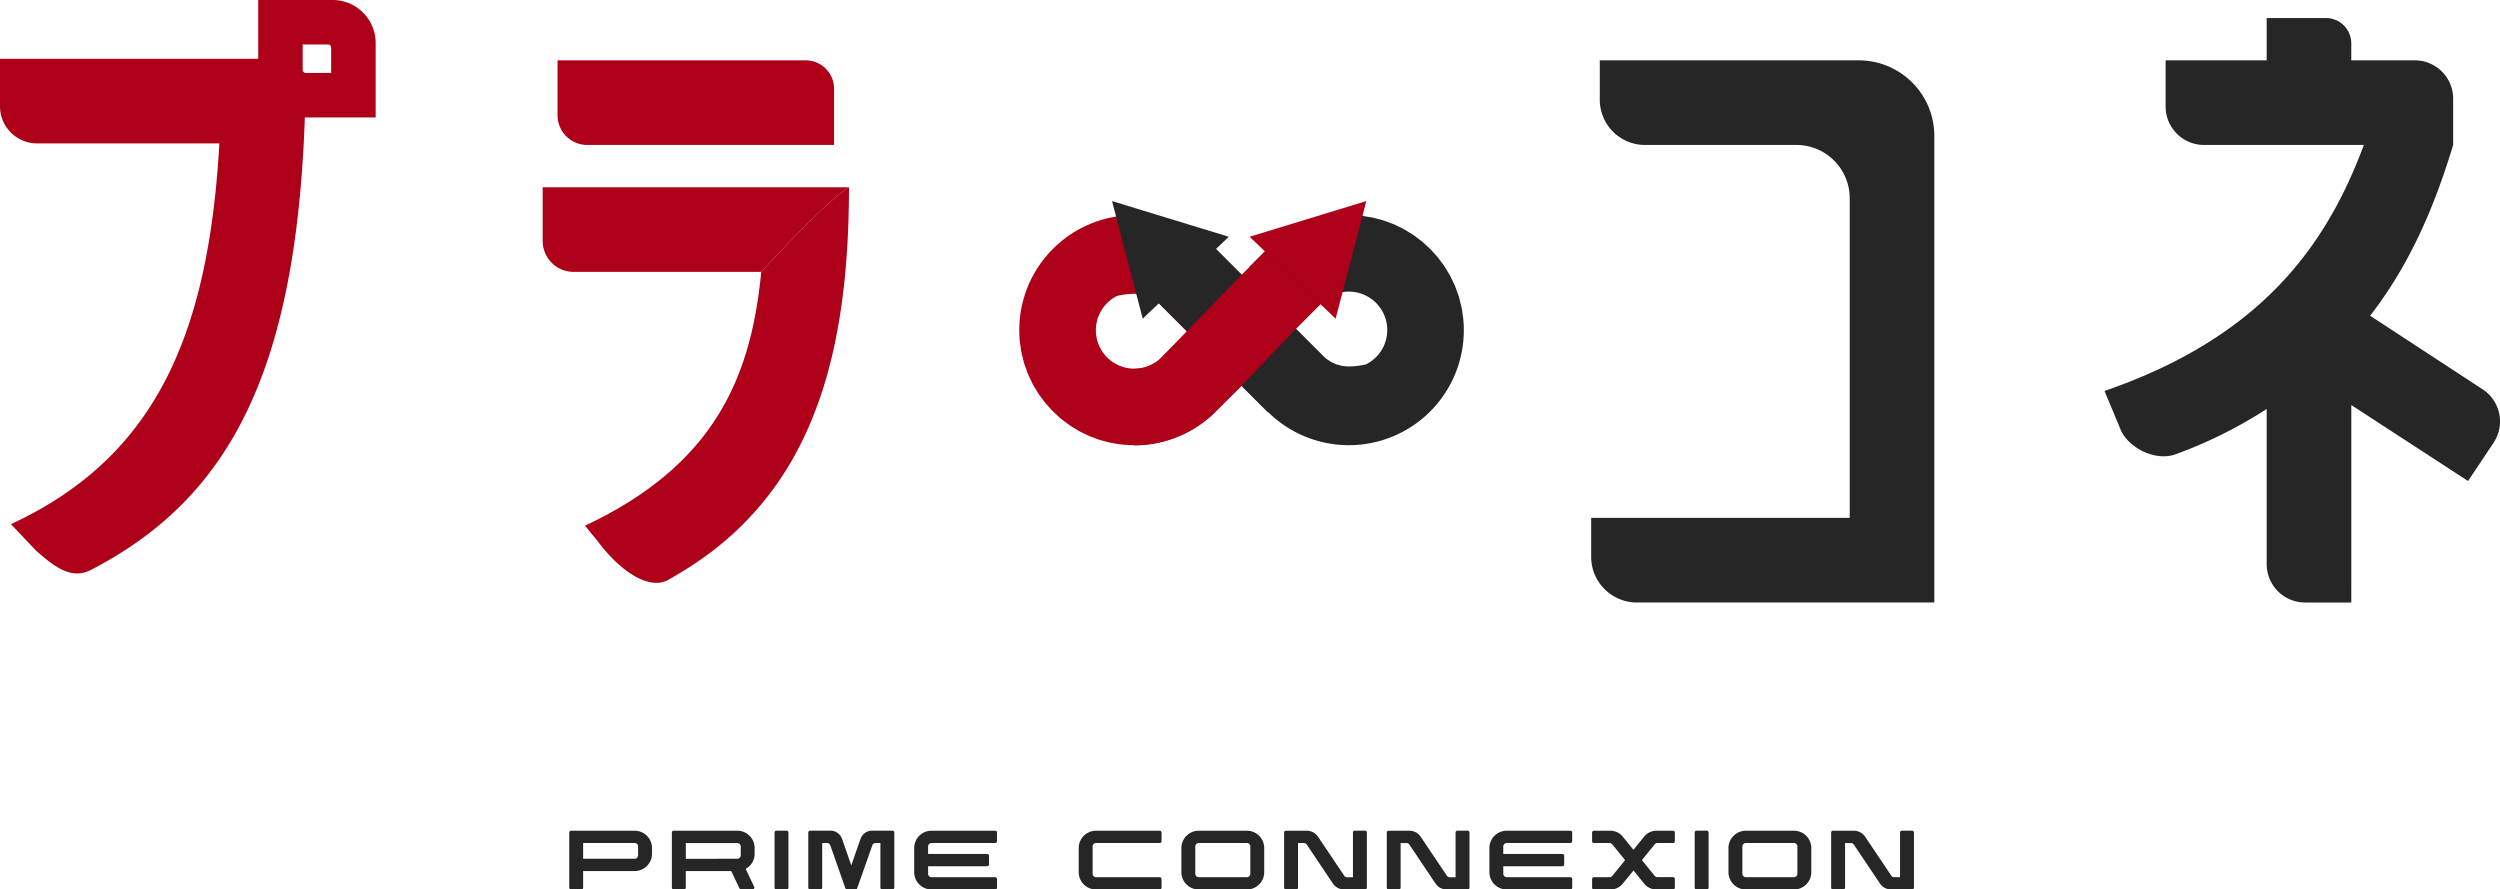<svg xmlns="http://www.w3.org/2000/svg" width="368.746" height="131.199" viewBox="0 0 368.746 131.199">
  <g id="mv_logo" transform="translate(-455.627 -511)">
    <g id="グループ_30" data-name="グループ 30">
      <g id="グループ_29" data-name="グループ 29">
        <path id="パス_166" data-name="パス 166" d="M691.593,525.71V519.9h38.2a11.144,11.144,0,0,1,11.144,11.145v68.822H697.064a6.741,6.741,0,0,1-6.742-6.742v-5.739h38.134V540.244a7.861,7.861,0,0,0-7.861-7.862h-22.33A6.672,6.672,0,0,1,691.593,525.71Z" fill="#262626"/>
        <path id="パス_167" data-name="パス 167" d="M802.439,599.869h-6.814a5.666,5.666,0,0,1-5.666-5.666V571.326a67.114,67.114,0,0,1-13.31,6.636c-3.056,1.182-6.988-.885-8.169-3.445l-2.441-5.849c22.765-7.858,32.588-21.032,38.25-36.286H780.718a5.666,5.666,0,0,1-5.666-5.666V519.9h14.907v-6.24H798.7a3.737,3.737,0,0,1,3.737,3.737v2.5H811.8a5.666,5.666,0,0,1,5.666,5.666v6.814c-2.659,8.783-6.241,17.45-12.249,25.192l16.594,10.854a5.666,5.666,0,0,1,1.613,7.885l-3.763,5.644-17.219-11.209Z" fill="#262626"/>
        <g id="グループ_20" data-name="グループ 20">
          <path id="パス_168" data-name="パス 168" d="M574.464,519.9h-36.6V528a4.381,4.381,0,0,0,4.381,4.382h36.411V524.1A4.194,4.194,0,0,0,574.464,519.9Z" fill="#ae0019"/>
          <path id="パス_169" data-name="パス 169" d="M580.854,538.623H535.67v7.908a4.572,4.572,0,0,0,4.572,4.572h27.669S577.584,540.527,580.854,538.623Z" fill="#ae0019"/>
          <path id="パス_170" data-name="パス 170" d="M559.508,593.167l.073-.052a45.169,45.169,0,0,0,12.7-13.955c.05-.085.1-.171.146-.256.589-1.02,1.139-2.072,1.66-3.15.153-.319.3-.639.452-.962q.546-1.191,1.038-2.431c.216-.542.428-1.086.629-1.64.178-.491.356-.983.524-1.484q.441-1.326.829-2.7.188-.656.362-1.324c.261-.992.507-2,.73-3.021.081-.37.154-.749.23-1.125.212-1.049.411-2.11.586-3.192.048-.3.093-.6.138-.894q.253-1.668.45-3.386c.033-.283.07-.562.1-.848q.2-1.9.343-3.867c.023-.312.045-.624.065-.938q.131-2.008.2-4.073c.009-.255.014-.514.021-.771.042-1.473.07-2.961.07-4.479-3.27,1.9-12.943,12.48-12.943,12.48-1.5,15.485-6.818,28.427-26,37.441l1.8,2.18c3.149,4.282,7.474,7.4,10.422,5.841.088-.049.172-.1.26-.149.824-.453,1.6-.936,2.381-1.418C557.712,594.406,558.631,593.8,559.508,593.167Z" fill="#ae0019"/>
        </g>
        <g id="グループ_26" data-name="グループ 26">
          <g id="グループ_22" data-name="グループ 22">
            <path id="パス_171" data-name="パス 171" d="M671.452,557.969c-.018-.18-.056-.354-.08-.533-.052-.383-.1-.767-.175-1.141-.045-.222-.113-.436-.167-.654-.079-.323-.15-.648-.248-.963-.073-.236-.168-.461-.251-.692-.1-.287-.2-.579-.315-.859-.1-.236-.219-.46-.329-.69-.125-.263-.241-.531-.379-.787-.126-.233-.272-.452-.408-.678s-.279-.484-.435-.715-.321-.437-.483-.654-.314-.44-.485-.648-.367-.413-.552-.617-.347-.4-.532-.586-.411-.382-.618-.571c-.192-.175-.377-.357-.576-.524-.219-.182-.453-.347-.681-.519-.2-.153-.4-.314-.612-.458-.239-.164-.491-.308-.738-.46-.216-.132-.426-.271-.648-.394-.256-.141-.523-.262-.786-.39-.228-.111-.45-.229-.683-.33-.271-.117-.551-.213-.829-.316-.238-.088-.472-.184-.715-.262-.283-.091-.575-.16-.864-.236-.249-.065-.494-.138-.748-.192-.293-.063-.593-.1-.891-.151-.259-.041-.515-.09-.778-.119-.3-.033-.609-.044-.915-.061-.225-.013-.446-.042-.673-.046.153,0,.3.025.453.034l-.076,0c-.126-.008-.25-.026-.377-.029l-.243,0-.05,0a17.033,17.033,0,0,0-12.339,5.321l-2.313,2.313,1.77,4.867-5.01,10.429.314,4,1.741-1.74,3.9,3.9.039-.039a16.961,16.961,0,0,0,28.784-13.8Zm-14.33,6.769a10.942,10.942,0,0,1-2.557.312,5.306,5.306,0,0,1-3.916-1.706l-.14-.146-3.733-3.732h0l3.568-3.569.067-.072a5.627,5.627,0,0,1,4.154-1.81,5.663,5.663,0,0,1,2.557,10.724Z" fill="#262626"/>
            <g id="グループ_21" data-name="グループ 21">
              <path id="パス_172" data-name="パス 172" d="M620.391,554.65a5.667,5.667,0,1,0,6.71,8.915l.067-.072,3.569-3.569h0L627,556.19l-.14-.145a5.348,5.348,0,0,0-1.629-1.18l-.881.842.881-.842a5.3,5.3,0,0,0-2.287-.527A10.94,10.94,0,0,0,620.391,554.65Z" fill="none"/>
              <path id="パス_173" data-name="パス 173" d="M641.683,555.221l-2.927-3.71-3.469-3.47c-.136-.144-.288-.269-.428-.408l-.2-.2-.005.005c-.276-.264-.571-.505-.863-.748l-8.556,8.176a5.348,5.348,0,0,1,1.629,1.18l.14.145,3.733,3.733h0l-3.569,3.569-.067.072a5.628,5.628,0,0,1-4.154,1.809,5.662,5.662,0,0,1-2.556-10.724,10.94,10.94,0,0,1,2.556-.312,5.3,5.3,0,0,1,2.287.527l8.556-8.176a16.909,16.909,0,0,0-22.84,1.008q-.576.576-1.1,1.206a16.892,16.892,0,0,0-3.881,10.791c0,.045.006.088.006.133,0,.536.028,1.068.081,1.591.02.2.061.386.088.581.05.366.094.735.167,1.094.048.231.118.454.174.682.078.313.146.629.241.935.075.242.172.474.258.711.1.281.193.566.308.84.1.238.222.465.333.7.124.26.239.526.376.779.127.235.273.456.41.683s.277.48.432.71.323.44.486.659.312.436.482.644.367.412.553.617.346.4.532.585.412.383.62.573c.19.175.374.356.573.522.22.183.454.349.683.521.2.153.4.313.61.456.239.164.49.308.737.459.216.132.427.272.65.4.255.141.522.262.785.39.227.111.45.229.683.33.271.117.551.213.828.316.239.088.473.185.717.263.283.09.574.159.863.235.249.065.495.139.748.193.293.062.593.1.891.15.26.041.516.09.779.119.3.034.608.044.914.062.225.012.446.041.673.045-.153,0-.3-.024-.453-.034l.076,0c.127.007.25.025.377.028l.244,0c.016,0,.032,0,.049,0a17.037,17.037,0,0,0,12.34-5.322l1.7-1.7-.314-4Z" fill="#ae0019"/>
              <path id="パス_174" data-name="パス 174" d="M636.673,565.642l5.01-10.429-2.927-3.71-3.469-3.469c-.136-.144-.288-.27-.428-.409l-.2-.2-.005.005c-.276-.264-.571-.5-.863-.748l-8.556,8.176a5.348,5.348,0,0,1,1.629,1.18l.14.145,3.733,3.733h0" fill="#262626"/>
            </g>
          </g>
          <g id="グループ_23" data-name="グループ 23">
            <path id="パス_175" data-name="パス 175" d="M622.9,576.692l.049,0a17.036,17.036,0,0,0,12.34-5.321l3.441-3.442,8.048-8.44h0l3.568-3.569.067-.072-8.185-7.782-3.47,3.47L630.8,559.8l-.058.086-3.579,3.629-.067.072a5.626,5.626,0,0,1-4.154,1.81" fill="#ae0019"/>
          </g>
          <g id="グループ_24" data-name="グループ 24">
            <path id="パス_176" data-name="パス 176" d="M619.652,540.659l17.221,5.263L624.178,558Z" fill="#262626"/>
          </g>
          <g id="グループ_25" data-name="グループ 25">
            <path id="パス_177" data-name="パス 177" d="M657.157,540.659l-17.221,5.263L652.631,558Z" fill="#ae0019"/>
          </g>
          <path id="パス_178" data-name="パス 178" d="M627.168,563.492l3.568-3.57,8.02-8.411" fill="#ae0019"/>
        </g>
        <g id="グループ_28" data-name="グループ 28">
          <path id="パス_179" data-name="パス 179" d="M500.694,524.409c-.744,41.114-11.127,60-31.636,70.646-2.985,1.549-5.512-.59-8.07-2.791l-3.743-3.951c21.146-9.822,29.12-27.619,30.738-56.162h-26.89a5.466,5.466,0,0,1-5.466-5.466V519.67H497.69A37.852,37.852,0,0,1,500.694,524.409Z" fill="#ae0019"/>
          <g id="グループ_27" data-name="グループ 27">
            <path id="パス_180" data-name="パス 180" d="M504.692,511h-10.98v10.98a6.342,6.342,0,0,0,6.342,6.343h10.981v-10.98A6.343,6.343,0,0,0,504.692,511Zm-.219,10.761h-3.74a.46.46,0,0,1-.46-.459v-3.74h3.74a.46.46,0,0,1,.46.459Z" fill="#ae0019"/>
          </g>
        </g>
      </g>
    </g>
    <g id="グループ_31" data-name="グループ 31">
      <path id="パス_181" data-name="パス 181" d="M539.787,633.795a.059.059,0,0,1,.02-.045.065.065,0,0,1,.045-.021h9.388a2.357,2.357,0,0,1,2.357,2.357v.828a2.358,2.358,0,0,1-2.357,2.365h-7.8v2.647a.072.072,0,0,1-.02.054.076.076,0,0,1-.054.02h-1.514a.068.068,0,0,1-.045-.02.072.072,0,0,1-.02-.054Zm9.453,4.069a.675.675,0,0,0,.5-.21.69.69,0,0,0,.207-.5v-1.3a.707.707,0,0,0-.7-.712h-7.8v2.721Z" fill="#262626"/>
      <path id="パス_181_-_アウトライン" data-name="パス 181 - アウトライン" d="M539.852,633.53h9.388a2.557,2.557,0,0,1,2.556,2.556v.828a2.557,2.557,0,0,1-2.556,2.564h-7.6v2.448a.268.268,0,0,1-.079.2l0,0a.277.277,0,0,1-.19.073h-1.514a.266.266,0,0,1-.181-.073l-.005-.005a.268.268,0,0,1-.078-.195v-8.131a.258.258,0,0,1,.081-.188A.262.262,0,0,1,539.852,633.53Zm9.388,5.55a2.158,2.158,0,0,0,2.158-2.166v-.828a2.158,2.158,0,0,0-2.158-2.158h-9.254V641.8h1.255V639.08Zm-8-4.136h8a.906.906,0,0,1,.9.911v1.3a.887.887,0,0,1-.264.639.873.873,0,0,1-.639.27h-8Zm8,2.721a.474.474,0,0,0,.356-.151.487.487,0,0,0,.149-.36v-1.3a.485.485,0,0,0-.149-.364.478.478,0,0,0-.356-.149h-7.6v2.323Z" fill="#262626"/>
      <path id="パス_182" data-name="パス 182" d="M566.736,636.922a2.29,2.29,0,0,1-.38,1.294,2.326,2.326,0,0,1-1.009.856l.033.066L566.7,641.9a.091.091,0,0,1-.008.066.059.059,0,0,1-.058.033H564.95a.076.076,0,0,1-.067-.042l-1.273-2.671h-7.031v2.647a.064.064,0,0,1-.02.046.077.077,0,0,1-.054.02h-1.514a.066.066,0,0,1-.045-.02.064.064,0,0,1-.02-.046V633.8a.069.069,0,0,1,.02-.053.063.063,0,0,1,.045-.021h9.388a2.358,2.358,0,0,1,2.357,2.366Zm-10.157.942h7.8a.705.705,0,0,0,.7-.71v-1.3a.707.707,0,0,0-.7-.7h-7.8Z" fill="#262626"/>
      <path id="パス_182_-_アウトライン" data-name="パス 182 - アウトライン" d="M554.991,633.53h9.388a2.557,2.557,0,0,1,2.556,2.565v.827a2.5,2.5,0,0,1-.413,1.4,2.531,2.531,0,0,1-.91.837l1.27,2.668,0,.017a.288.288,0,0,1-.022.207.258.258,0,0,1-.236.143H564.95a.274.274,0,0,1-.237-.138l-.01-.018-1.219-2.558h-6.706v2.448a.263.263,0,0,1-.078.187l-.006.005a.277.277,0,0,1-.189.073h-1.514a.262.262,0,0,1-.18-.073l-.005-.005a.263.263,0,0,1-.078-.187V633.8a.268.268,0,0,1,.081-.2A.262.262,0,0,1,554.991,633.53Zm11.436,8.271-1.258-2.64-.093-.186.19-.085a2.141,2.141,0,0,0,.924-.784,2.1,2.1,0,0,0,.347-1.184v-.827a2.158,2.158,0,0,0-2.158-2.167h-9.254V641.8h1.255v-2.713h7.356l1.293,2.713Zm-10.047-6.849h8a.906.906,0,0,1,.9.9v1.3a.9.9,0,0,1-.9.909h-8Zm8,2.713a.481.481,0,0,0,.357-.149.489.489,0,0,0,.148-.362v-1.3a.508.508,0,0,0-.5-.5h-7.6v2.315Z" fill="#262626"/>
      <path id="パス_183" data-name="パス 183" d="M571.718,641.934a.064.064,0,0,1-.02.046.076.076,0,0,1-.054.02H570.13a.066.066,0,0,1-.045-.02.064.064,0,0,1-.02-.046V633.8a.069.069,0,0,1,.02-.053.063.063,0,0,1,.045-.021h1.514a.073.073,0,0,1,.054.021.069.069,0,0,1,.02.053Z" fill="#262626"/>
      <path id="パス_183_-_アウトライン" data-name="パス 183 - アウトライン" d="M571.644,642.2H570.13a.262.262,0,0,1-.181-.073l0,0a.262.262,0,0,1-.079-.187V633.8a.268.268,0,0,1,.081-.2.262.262,0,0,1,.183-.077h1.514a.273.273,0,0,1,.193.077.268.268,0,0,1,.081.2v8.131a.263.263,0,0,1-.078.187l-.005.005A.277.277,0,0,1,571.644,642.2Zm-1.38-.4h1.255v-7.873h-1.255Z" fill="#262626"/>
      <path id="パス_184" data-name="パス 184" d="M587.338,641.926a.076.076,0,0,1-.02.054.078.078,0,0,1-.054.02H585.75a.062.062,0,0,1-.045-.02.073.073,0,0,1-.021-.054v-6.783h-.91a.707.707,0,0,0-.67.48l-2.233,6.327a.067.067,0,0,1-.066.05h-1.233a.076.076,0,0,1-.066-.05l-2.224-6.327a.719.719,0,0,0-.671-.48h-.91v6.783a.069.069,0,0,1-.074.074h-1.514a.064.064,0,0,1-.045-.02.073.073,0,0,1-.021-.054V633.8a.069.069,0,0,1,.021-.053.061.061,0,0,1,.045-.021h3.044a1.523,1.523,0,0,1,.988.364,1.7,1.7,0,0,1,.51.753l1.538,4.4,1.53-4.4a1.766,1.766,0,0,1,.517-.757,1.539,1.539,0,0,1,.979-.36h3.045a.075.075,0,0,1,.054.021.072.072,0,0,1,.02.053Z" fill="#262626"/>
      <path id="パス_184_-_アウトライン" data-name="パス 184 - アウトライン" d="M587.264,642.2H585.75a.262.262,0,0,1-.186-.078.272.272,0,0,1-.079-.195v-6.584h-.711a.5.5,0,0,0-.485.355l-2.23,6.319a.266.266,0,0,1-.254.183h-1.233a.271.271,0,0,1-.243-.158l-.011-.025L578.1,635.7a.512.512,0,0,0-.487-.357H576.9v6.584a.277.277,0,0,1-.073.189l-.011.011a.277.277,0,0,1-.189.073h-1.514a.262.262,0,0,1-.186-.078.273.273,0,0,1-.079-.195V633.8a.269.269,0,0,1,.079-.194.258.258,0,0,1,.186-.08h3.044a1.722,1.722,0,0,1,1.117.411,1.9,1.9,0,0,1,.569.839l1.349,3.86,1.342-3.86a1.975,1.975,0,0,1,.576-.843,1.737,1.737,0,0,1,1.109-.408h3.045a.274.274,0,0,1,.19.074l.005,0a.271.271,0,0,1,.078.194v8.123a.277.277,0,0,1-.073.19l-.016.015A.278.278,0,0,1,587.264,642.2Zm-1.381-.4h1.256v-7.873h-2.92a1.34,1.34,0,0,0-.849.312,1.558,1.558,0,0,0-.46.674l-1.717,4.937-1.727-4.939a1.49,1.49,0,0,0-.451-.667,1.324,1.324,0,0,0-.859-.317h-2.911V641.8H576.5v-6.857h1.109a.91.91,0,0,1,.851.594l.008.019,2.195,6.244h1.048l2.21-6.259a.9.9,0,0,1,.852-.6h1.109Z" fill="#262626"/>
      <path id="パス_185" data-name="パス 185" d="M592.32,637.154h8.908a.072.072,0,0,1,.054.02.077.077,0,0,1,.021.054V638.5a.072.072,0,0,1-.075.074H592.32v1.3a.69.69,0,0,0,.207.5.677.677,0,0,0,.5.21h9.38a.074.074,0,0,1,.054.022.062.062,0,0,1,.02.045v1.274a.069.069,0,0,1-.074.074h-9.38a2.356,2.356,0,0,1-2.365-2.365v-3.54a2.358,2.358,0,0,1,2.365-2.366h9.38a.073.073,0,0,1,.054.021.072.072,0,0,1,.02.053v1.274a.066.066,0,0,1-.02.046.077.077,0,0,1-.054.02h-9.38a.682.682,0,0,0-.5.211.692.692,0,0,0-.207.5Z" fill="#262626"/>
      <path id="パス_185_-_アウトライン" data-name="パス 185 - アウトライン" d="M593.031,633.53h9.38a.269.269,0,0,1,.273.273v1.274a.263.263,0,0,1-.073.182l-.01.01a.277.277,0,0,1-.189.073h-9.38a.486.486,0,0,0-.362.152.5.5,0,0,0-.15.361v1.1h8.709a.268.268,0,0,1,.2.079l0,0a.278.278,0,0,1,.074.19V638.5a.271.271,0,0,1-.274.273h-8.709v1.1a.488.488,0,0,0,.15.361.476.476,0,0,0,.362.15h9.38a.274.274,0,0,1,.195.08.262.262,0,0,1,.079.186v1.274a.277.277,0,0,1-.073.19l-.011.01a.277.277,0,0,1-.189.073h-9.38a2.555,2.555,0,0,1-2.564-2.564v-3.54a2.557,2.557,0,0,1,2.564-2.565Zm9.255.4h-9.255a2.158,2.158,0,0,0-2.166,2.167v3.54a2.157,2.157,0,0,0,2.166,2.166h9.255v-1.017h-9.255a.873.873,0,0,1-.646-.27.887.887,0,0,1-.264-.639v-1.5H601.1v-1.024h-8.983v-1.5a.888.888,0,0,1,.264-.64.877.877,0,0,1,.646-.271h9.255Z" fill="#262626"/>
      <path id="パス_186" data-name="パス 186" d="M626.676,640.585a.074.074,0,0,1,.054.022.062.062,0,0,1,.02.045v1.274a.069.069,0,0,1-.074.074H617.3a2.356,2.356,0,0,1-2.365-2.365v-3.54a2.357,2.357,0,0,1,2.365-2.366h9.38a.07.07,0,0,1,.074.074v1.274a.066.066,0,0,1-.02.046.076.076,0,0,1-.054.02H617.3a.682.682,0,0,0-.5.211.692.692,0,0,0-.207.5v4.02a.69.69,0,0,0,.207.5.677.677,0,0,0,.5.21Z" fill="#262626"/>
      <path id="パス_186_-_アウトライン" data-name="パス 186 - アウトライン" d="M626.676,642.2H617.3a2.555,2.555,0,0,1-2.564-2.564v-3.54a2.557,2.557,0,0,1,2.564-2.565h9.38a.269.269,0,0,1,.273.273v1.274a.263.263,0,0,1-.073.182l-.01.01a.277.277,0,0,1-.19.073H617.3a.486.486,0,0,0-.362.152.5.5,0,0,0-.15.361v4.02a.488.488,0,0,0,.15.361.476.476,0,0,0,.362.15h9.38a.274.274,0,0,1,.195.08.262.262,0,0,1,.078.186v1.274a.277.277,0,0,1-.073.19l-.01.01A.277.277,0,0,1,626.676,642.2Zm-9.38-8.271a2.158,2.158,0,0,0-2.166,2.167v3.54A2.157,2.157,0,0,0,617.3,641.8h9.255v-1.017H617.3a.873.873,0,0,1-.646-.27.887.887,0,0,1-.264-.639v-4.02a.888.888,0,0,1,.264-.64.877.877,0,0,1,.646-.271h9.255v-1.016Z" fill="#262626"/>
      <path id="パス_187" data-name="パス 187" d="M639.532,633.729a2.359,2.359,0,0,1,2.366,2.366v3.54A2.358,2.358,0,0,1,639.532,642h-7.088a2.364,2.364,0,0,1-2.366-2.365v-3.54a2.366,2.366,0,0,1,2.366-2.366Zm.712,2.126a.693.693,0,0,0-.208-.5.679.679,0,0,0-.5-.211h-7.088a.721.721,0,0,0-.712.712v4.02a.719.719,0,0,0,.712.71h7.088a.674.674,0,0,0,.5-.21.691.691,0,0,0,.208-.5Z" fill="#262626"/>
      <path id="パス_187_-_アウトライン" data-name="パス 187 - アウトライン" d="M632.444,633.53h7.088a2.559,2.559,0,0,1,2.565,2.565v3.54a2.557,2.557,0,0,1-2.565,2.564h-7.088a2.563,2.563,0,0,1-2.565-2.564v-3.54a2.565,2.565,0,0,1,2.565-2.565Zm7.088,8.271a2.159,2.159,0,0,0,2.167-2.166v-3.54a2.16,2.16,0,0,0-2.167-2.167h-7.088a2.167,2.167,0,0,0-2.167,2.167v3.54a2.165,2.165,0,0,0,2.167,2.166Zm-7.088-6.857h7.088a.874.874,0,0,1,.646.271.888.888,0,0,1,.265.64v4.02a.887.887,0,0,1-.265.639.87.87,0,0,1-.646.27h-7.088a.918.918,0,0,1-.911-.909v-4.02a.92.92,0,0,1,.911-.911Zm7.088,5.442a.473.473,0,0,0,.361-.15.5.5,0,0,0,.152-.361v-4.02a.5.5,0,0,0-.151-.362.483.483,0,0,0-.362-.151h-7.088a.521.521,0,0,0-.513.513v4.02a.52.52,0,0,0,.513.511Z" fill="#262626"/>
      <path id="パス_188" data-name="パス 188" d="M655.383,633.8a.07.07,0,0,1,.074-.074h1.514a.063.063,0,0,1,.045.021.069.069,0,0,1,.021.053v8.131a.065.065,0,0,1-.021.046.066.066,0,0,1-.045.02h-3.094a1.8,1.8,0,0,1-1.5-.8l-3.846-5.732a.727.727,0,0,0-.6-.315H646.88v6.783a.065.065,0,0,1-.021.046.077.077,0,0,1-.054.02h-1.513a.068.068,0,0,1-.066-.066V633.8a.072.072,0,0,1,.02-.053.065.065,0,0,1,.046-.021h3.093a1.814,1.814,0,0,1,1.5.811l3.846,5.723a.7.7,0,0,0,.6.322h1.059Z" fill="#262626"/>
      <path id="パス_188_-_アウトライン" data-name="パス 188 - アウトライン" d="M645.292,633.53h3.1a2.012,2.012,0,0,1,1.653.9l3.846,5.724a.5.5,0,0,0,.432.237h.86V633.8a.269.269,0,0,1,.273-.273h1.514a.262.262,0,0,1,.183.077.268.268,0,0,1,.082.2v8.131a.263.263,0,0,1-.08.187l0,0a.262.262,0,0,1-.181.073h-3.1a1.994,1.994,0,0,1-1.655-.887l-3.845-5.73a.531.531,0,0,0-.434-.232h-.859v6.584a.263.263,0,0,1-.079.187l-.005.005a.277.277,0,0,1-.189.073h-1.513a.267.267,0,0,1-.181-.073l-.011-.01a.267.267,0,0,1-.073-.182V633.8a.271.271,0,0,1,.078-.194A.264.264,0,0,1,645.292,633.53Zm3.089.4h-2.956V641.8h1.256v-6.849h1.257a.93.93,0,0,1,.754.393l.007.01,3.846,5.732a1.592,1.592,0,0,0,1.334.714h2.958v-7.873h-1.256v6.856h-1.258a.907.907,0,0,1-.758-.405l0,0-3.846-5.723A1.61,1.61,0,0,0,648.381,633.928Z" fill="#262626"/>
      <path id="パス_189" data-name="パス 189" d="M670.522,633.8a.069.069,0,0,1,.02-.053.073.073,0,0,1,.054-.021h1.514a.063.063,0,0,1,.045.021.069.069,0,0,1,.021.053v8.131a.065.065,0,0,1-.021.046.066.066,0,0,1-.045.02h-3.094a1.8,1.8,0,0,1-1.5-.8l-3.846-5.732a.727.727,0,0,0-.6-.315h-1.058v6.783a.065.065,0,0,1-.021.046.076.076,0,0,1-.054.02h-1.513a.068.068,0,0,1-.046-.02.064.064,0,0,1-.02-.046V633.8a.069.069,0,0,1,.02-.053.065.065,0,0,1,.046-.021h3.093a1.814,1.814,0,0,1,1.5.811l3.846,5.723a.7.7,0,0,0,.6.322h1.059Z" fill="#262626"/>
      <path id="パス_189_-_アウトライン" data-name="パス 189 - アウトライン" d="M660.431,633.53h3.1a2.012,2.012,0,0,1,1.653.9l3.846,5.724a.5.5,0,0,0,.432.237h.86V633.8a.268.268,0,0,1,.081-.2.273.273,0,0,1,.192-.077h1.514a.262.262,0,0,1,.183.077.268.268,0,0,1,.082.2v8.131a.263.263,0,0,1-.079.187l-.005.005a.262.262,0,0,1-.18.073h-3.1a1.994,1.994,0,0,1-1.655-.887l-3.845-5.73a.531.531,0,0,0-.434-.232h-.859v6.584a.263.263,0,0,1-.08.187l0,0a.277.277,0,0,1-.19.073h-1.513a.267.267,0,0,1-.182-.073l0,0a.262.262,0,0,1-.079-.187V633.8a.268.268,0,0,1,.081-.2A.263.263,0,0,1,660.431,633.53Zm3.089.4h-2.956V641.8h1.256v-6.849h1.257a.93.93,0,0,1,.754.393l.007.01,3.846,5.732a1.592,1.592,0,0,0,1.334.714h2.958v-7.873h-1.256v6.856h-1.258a.907.907,0,0,1-.758-.405l0,0-3.846-5.723A1.61,1.61,0,0,0,663.52,633.928Z" fill="#262626"/>
      <path id="パス_190" data-name="パス 190" d="M677.157,637.154h8.909a.069.069,0,0,1,.053.02.074.074,0,0,1,.022.054V638.5a.073.073,0,0,1-.075.074h-8.909v1.3a.687.687,0,0,0,.208.5.677.677,0,0,0,.5.21h9.38a.07.07,0,0,1,.053.022.06.06,0,0,1,.021.045v1.274a.07.07,0,0,1-.074.074h-9.38a2.356,2.356,0,0,1-2.365-2.365v-3.54a2.357,2.357,0,0,1,2.365-2.366h9.38a.072.072,0,0,1,.074.074v1.274a.063.063,0,0,1-.021.046.072.072,0,0,1-.053.02h-9.38a.682.682,0,0,0-.5.211.689.689,0,0,0-.208.5Z" fill="#262626"/>
      <path id="パス_190_-_アウトライン" data-name="パス 190 - アウトライン" d="M677.869,633.53h9.38a.271.271,0,0,1,.273.273v1.274a.264.264,0,0,1-.079.187.272.272,0,0,1-.194.078h-9.38a.486.486,0,0,0-.362.152.493.493,0,0,0-.151.361v1.1h8.71a.268.268,0,0,1,.2.08.273.273,0,0,1,.079.193V638.5a.272.272,0,0,1-.274.273h-8.71v1.1a.486.486,0,0,0,.151.36.476.476,0,0,0,.362.151h9.38a.268.268,0,0,1,.194.08.258.258,0,0,1,.08.186v1.274a.269.269,0,0,1-.273.273h-9.38a2.555,2.555,0,0,1-2.564-2.564v-3.54a2.557,2.557,0,0,1,2.564-2.565Zm9.255.4h-9.255a2.158,2.158,0,0,0-2.166,2.167v3.54a2.157,2.157,0,0,0,2.166,2.166h9.255v-1.017h-9.255a.873.873,0,0,1-.646-.27.883.883,0,0,1-.265-.639v-1.5h8.984v-1.024h-8.984v-1.5a.914.914,0,0,1,.911-.911h9.255Z" fill="#262626"/>
      <path id="パス_191" data-name="パス 191" d="M700.088,635.143a.713.713,0,0,0-.554.265l-1.994,2.456,1.994,2.457a.721.721,0,0,0,.554.257H702.4a.062.062,0,0,1,.045.02.073.073,0,0,1,.021.054v1.274a.073.073,0,0,1-.021.054.062.062,0,0,1-.045.02h-2.449a2.14,2.14,0,0,1-1.654-.786l-1.737-2.142-1.737,2.142a2.137,2.137,0,0,1-1.654.786h-2.448a.068.068,0,0,1-.046-.02.076.076,0,0,1-.02-.054v-1.274a.076.076,0,0,1,.02-.054.068.068,0,0,1,.046-.02h2.308a.723.723,0,0,0,.554-.257l1.993-2.457-1.993-2.456a.707.707,0,0,0-.546-.265h-2.316a.068.068,0,0,1-.046-.02.066.066,0,0,1-.02-.046v-1.282a.062.062,0,0,1,.02-.045.065.065,0,0,1,.046-.021h2.448a2.137,2.137,0,0,1,1.654.786l1.737,2.142,1.746-2.142a2.112,2.112,0,0,1,1.645-.786H702.4a.073.073,0,0,1,.066.066v1.282a.063.063,0,0,1-.021.046.062.062,0,0,1-.045.02Z" fill="#262626"/>
      <path id="パス_191_-_アウトライン" data-name="パス 191 - アウトライン" d="M690.717,633.53h2.448a2.337,2.337,0,0,1,1.8.853l.005.006,1.583,1.952,1.6-1.957a2.311,2.311,0,0,1,1.8-.854H702.4a.271.271,0,0,1,.265.265v1.282a.269.269,0,0,1-.265.265h-2.308a.517.517,0,0,0-.4.194l-1.89,2.327,1.889,2.327a.524.524,0,0,0,.4.188H702.4a.262.262,0,0,1,.186.078.272.272,0,0,1,.079.195v1.274a.273.273,0,0,1-.08.2.262.262,0,0,1-.186.078h-2.449a2.341,2.341,0,0,1-1.8-.853l-.006-.007-1.582-1.951-1.588,1.958a2.337,2.337,0,0,1-1.8.853h-2.448a.267.267,0,0,1-.182-.073l-.01-.01a.277.277,0,0,1-.073-.19v-1.274a.277.277,0,0,1,.073-.19l.01-.01a.267.267,0,0,1,.182-.073h2.308a.52.52,0,0,0,.4-.188l1.888-2.327-1.888-2.327a.506.506,0,0,0-.394-.195h-2.316a.267.267,0,0,1-.182-.073l-.01-.01a.263.263,0,0,1-.073-.182v-1.282a.269.269,0,0,1,.265-.265Zm3.95,1.114a1.93,1.93,0,0,0-1.5-.716H690.85v1.016h2.183a.9.9,0,0,1,.7.333l.005.006,2.095,2.581-2.1,2.591a.918.918,0,0,1-.7.322H690.85V641.8h2.315a1.93,1.93,0,0,0,1.5-.716l1.889-2.33,1.889,2.329a1.932,1.932,0,0,0,1.5.716h2.316v-1.024h-2.175a.915.915,0,0,1-.7-.323l-.007-.008-2.1-2.583,2.1-2.587a.907.907,0,0,1,.7-.333h2.175v-1.016h-2.316a1.9,1.9,0,0,0-1.493.715l-1.9,2.329Z" fill="#262626"/>
      <path id="パス_192" data-name="パス 192" d="M707.443,641.934a.068.068,0,0,1-.02.046.076.076,0,0,1-.054.02h-1.514a.064.064,0,0,1-.045-.02.065.065,0,0,1-.021-.046V633.8a.069.069,0,0,1,.021-.053.061.061,0,0,1,.045-.021h1.514a.07.07,0,0,1,.074.074Z" fill="#262626"/>
      <path id="パス_192_-_アウトライン" data-name="パス 192 - アウトライン" d="M707.369,642.2h-1.514a.269.269,0,0,1-.265-.265V633.8a.269.269,0,0,1,.079-.194.258.258,0,0,1,.186-.08h1.514a.269.269,0,0,1,.273.273v8.131a.267.267,0,0,1-.073.182l-.01.01A.277.277,0,0,1,707.369,642.2Zm-1.381-.4h1.256v-7.873h-1.256Z" fill="#262626"/>
      <path id="パス_193" data-name="パス 193" d="M720.226,633.729a2.358,2.358,0,0,1,2.365,2.366v3.54A2.356,2.356,0,0,1,720.226,642h-7.089a2.364,2.364,0,0,1-2.365-2.365v-3.54a2.366,2.366,0,0,1,2.365-2.366Zm.712,2.126a.69.69,0,0,0-.209-.5.678.678,0,0,0-.5-.211h-7.089a.721.721,0,0,0-.711.712v4.02a.719.719,0,0,0,.711.71h7.089a.674.674,0,0,0,.5-.21.688.688,0,0,0,.209-.5Z" fill="#262626"/>
      <path id="パス_193_-_アウトライン" data-name="パス 193 - アウトライン" d="M713.137,633.53h7.089a2.557,2.557,0,0,1,2.564,2.565v3.54a2.555,2.555,0,0,1-2.564,2.564h-7.089a2.563,2.563,0,0,1-2.564-2.564v-3.54a2.565,2.565,0,0,1,2.564-2.565Zm7.089,8.271a2.157,2.157,0,0,0,2.166-2.166v-3.54a2.158,2.158,0,0,0-2.166-2.167h-7.089a2.167,2.167,0,0,0-2.166,2.167v3.54a2.165,2.165,0,0,0,2.166,2.166Zm-7.089-6.857h7.089a.873.873,0,0,1,.645.271.885.885,0,0,1,.266.64v4.02a.885.885,0,0,1-.266.64.868.868,0,0,1-.645.269h-7.089a.918.918,0,0,1-.91-.909v-4.02a.92.92,0,0,1,.91-.911Zm7.089,5.442a.472.472,0,0,0,.36-.15.487.487,0,0,0,.153-.361v-4.02a.494.494,0,0,0-.152-.361.482.482,0,0,0-.361-.152h-7.089a.521.521,0,0,0-.512.513v4.02a.52.52,0,0,0,.512.511Z" fill="#262626"/>
      <path id="パス_194" data-name="パス 194" d="M736.076,633.8a.073.073,0,0,1,.021-.053.074.074,0,0,1,.055-.021h1.512a.064.064,0,0,1,.046.021.073.073,0,0,1,.021.053v8.131a.069.069,0,0,1-.021.046.066.066,0,0,1-.046.02h-3.093a1.8,1.8,0,0,1-1.5-.8l-3.846-5.732a.724.724,0,0,0-.6-.315h-1.058v6.783a.066.066,0,0,1-.022.046.072.072,0,0,1-.053.02h-1.513a.066.066,0,0,1-.046-.02.065.065,0,0,1-.021-.046V633.8a.069.069,0,0,1,.021-.053.064.064,0,0,1,.046-.021h3.092a1.812,1.812,0,0,1,1.5.811l3.847,5.723a.7.7,0,0,0,.6.322h1.058Z" fill="#262626"/>
      <path id="パス_194_-_アウトライン" data-name="パス 194 - アウトライン" d="M725.987,633.53h3.1a2.009,2.009,0,0,1,1.653.9l3.847,5.724a.5.5,0,0,0,.431.236h.859V633.8a.271.271,0,0,1,.275-.273h1.512a.26.26,0,0,1,.187.079.272.272,0,0,1,.08.194v8.131a.268.268,0,0,1-.074.182l-.011.01a.263.263,0,0,1-.181.073h-3.1a1.994,1.994,0,0,1-1.655-.887l-3.845-5.73a.528.528,0,0,0-.433-.232h-.859v6.584a.264.264,0,0,1-.081.187.271.271,0,0,1-.194.078h-1.513a.263.263,0,0,1-.181-.073l-.005-.005a.263.263,0,0,1-.079-.187V633.8a.268.268,0,0,1,.082-.2A.26.26,0,0,1,725.987,633.53Zm3.089.4h-2.956V641.8h1.257v-6.849h1.257a.927.927,0,0,1,.754.394l.007.01,3.846,5.732a1.592,1.592,0,0,0,1.334.714h2.958v-7.873h-1.257v6.856h-1.257a.906.906,0,0,1-.757-.405l0,0-3.847-5.723A1.607,1.607,0,0,0,729.076,633.928Z" fill="#262626"/>
    </g>
  </g>
</svg>
